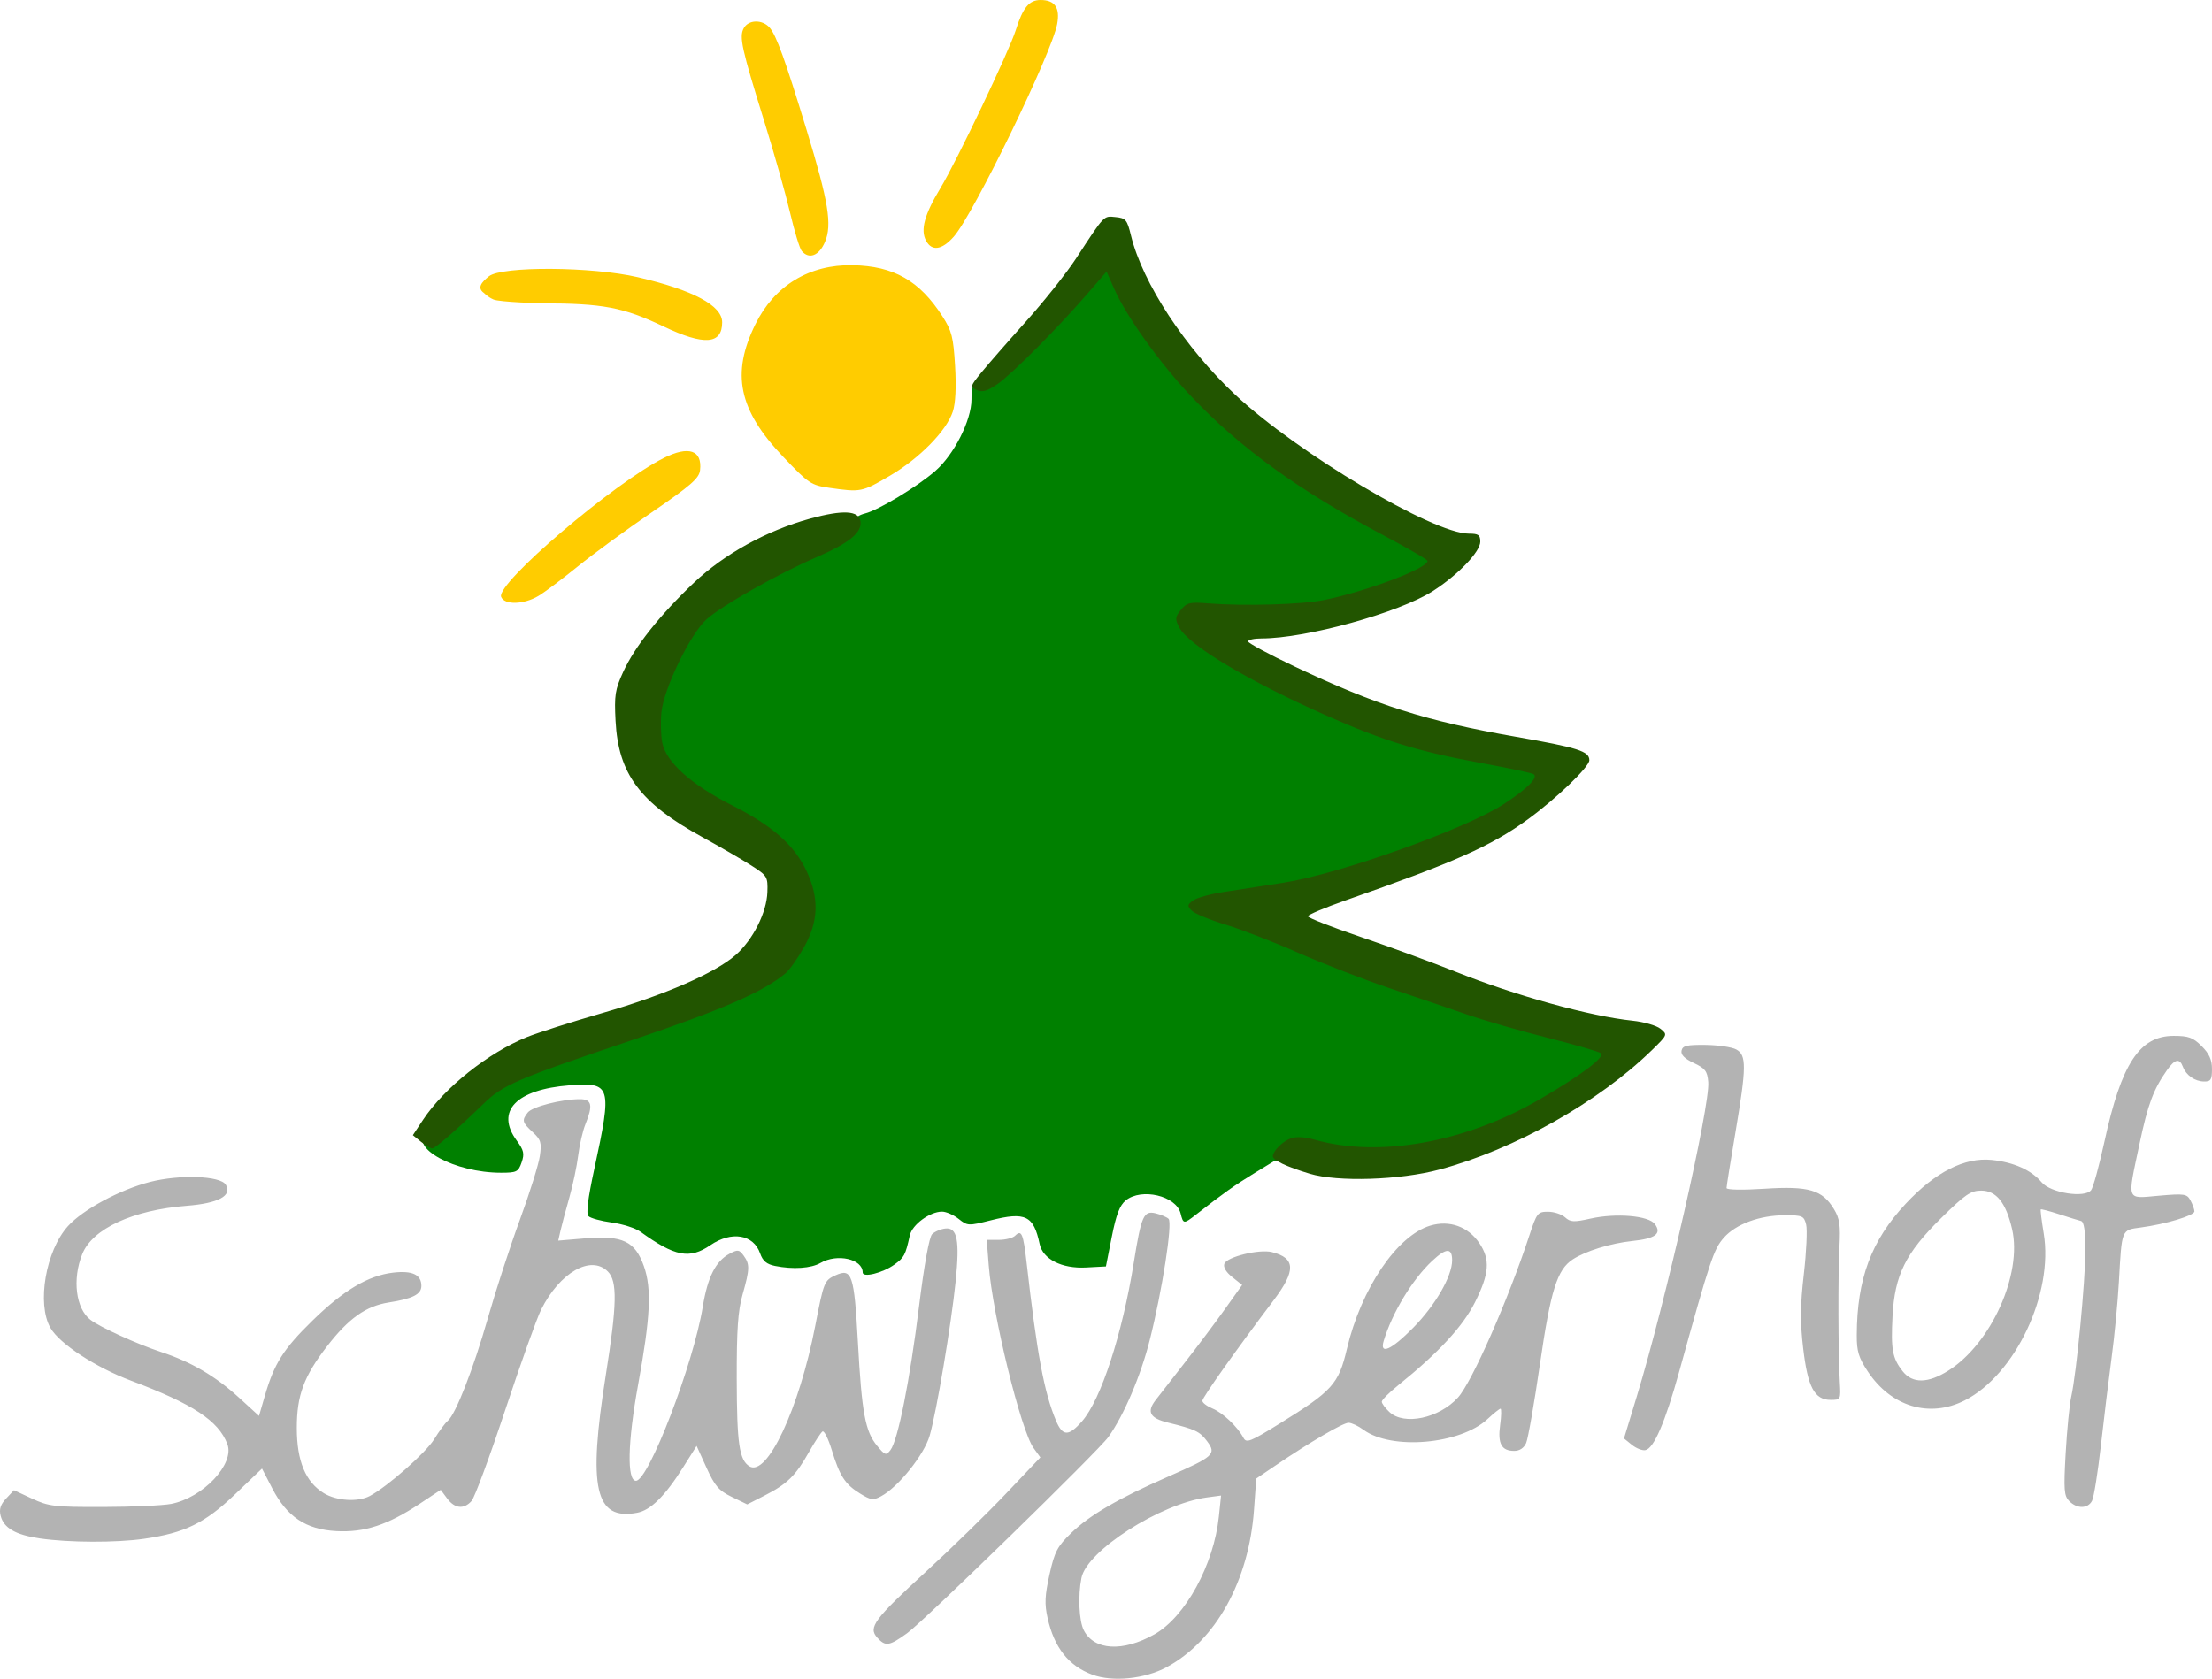 <?xml version="1.0" encoding="UTF-8" standalone="no"?>
<!-- Created with Inkscape (http://www.inkscape.org/) -->

<svg
   xmlns:dc="http://purl.org/dc/elements/1.1/"
   xmlns:cc="http://creativecommons.org/ns#"
   xmlns:rdf="http://www.w3.org/1999/02/22-rdf-syntax-ns#"
   xmlns:svg="http://www.w3.org/2000/svg"
   xmlns="http://www.w3.org/2000/svg"
   xmlns:sodipodi="http://sodipodi.sourceforge.net/DTD/sodipodi-0.dtd"
   xmlns:inkscape="http://www.inkscape.org/namespaces/inkscape"
   width="628.783"
   height="477.295"
   viewBox="0 0 628.783 477.295"
   id="svg2"
   version="1.1"
   inkscape:version="0.91 r13725"
   sodipodi:docname="logo.svg">
  <defs
     id="defs4" />
  <sodipodi:namedview
     id="base"
     pagecolor="#ffffff"
     bordercolor="#666666"
     borderopacity="1.0"
     inkscape:pageopacity="0.0"
     inkscape:pageshadow="2"
     inkscape:zoom="0.7"
     inkscape:cx="237.95932"
     inkscape:cy="164.38095"
     inkscape:document-units="px"
     inkscape:current-layer="layer3"
     showgrid="false"
     inkscape:window-width="1920"
     inkscape:window-height="972"
     inkscape:window-x="0"
     inkscape:window-y="0"
     inkscape:window-maximized="1"
     units="px"
     fit-margin-top="0"
     fit-margin-left="0"
     fit-margin-right="0"
     fit-margin-bottom="0" />
  <g
     inkscape:groupmode="layer"
     id="layer2"
     inkscape:label="Ebene 2"
     style="display:inline"
     transform="translate(-74.134,-202.024)">
    <path
       style="fill:#008000"
       d="m 319.356,563.809 c 0,-3.822 -7.21,-5.455 -11.972,-2.711 -2.696,1.553 -7.818,1.893 -12.947,0.859 -2.366,-0.477 -3.485,-1.416 -4.22,-3.54 -1.88,-5.436 -8.132,-6.471 -14.164,-2.346 -5.912,4.043 -10.074,3.238 -19.886,-3.85 -1.4,-1.011 -5.057,-2.182 -8.126,-2.602 -3.069,-0.42 -6.046,-1.232 -6.615,-1.806 -0.715,-0.72 -0.202,-4.892 1.658,-13.485 5.096,-23.548 4.779,-24.627 -6.983,-23.727 -15.262,1.167 -21.207,7.349 -15.095,15.698 2.041,2.788 2.256,3.749 1.399,6.228 -0.932,2.696 -1.404,2.932 -5.856,2.932 -13.151,0 -26.307,-7.152 -21.174,-11.511 0.973,-0.826 4.238,-3.707 7.256,-6.401 7.312,-6.528 25.964,-16.256 38.908,-20.292 5.761,-1.796 14.291,-5.177 18.955,-7.512 4.664,-2.335 12.901,-5.994 18.304,-8.129 8.049,-3.181 10.528,-4.689 13.718,-8.34 3.565,-4.082 3.893,-4.947 3.893,-10.259 0,-3.475 -0.842,-8.018 -2.098,-11.328 -2.01,-5.293 -2.722,-5.982 -16.872,-16.314 -14.715,-10.746 -14.786,-10.816 -17.855,-17.819 -2.414,-5.507 -3.081,-8.449 -3.081,-13.579 0,-5.945 0.382,-7.16 4.147,-13.192 7.928,-12.7 15.264,-20.634 23.581,-25.504 7.846,-4.594 28.29,-13.817 30.625,-13.817 0.711,0 1.528,-0.62 1.817,-1.379 0.289,-0.758 1.796,-1.691 3.349,-2.072 3.793,-0.931 14.812,-7.591 19.965,-12.068 5.332,-4.631 10.294,-14.433 10.294,-20.335 0,-3.6 0.328,-4.364 1.875,-4.364 1.038,0 3.571,-2.131 5.676,-4.776 5.966,-7.497 12.46,-14.455 17.837,-19.113 2.719,-2.355 6.269,-6.596 7.888,-9.424 l 2.945,-5.141 1.783,2.382 c 0.98,1.31 5.962,9.122 11.071,17.36 8.33,13.432 10.487,16.115 20.91,25.998 15.487,14.685 30.339,24.552 50.296,33.415 l 15.693,6.969 -4.125,3.564 c -2.384,2.06 -9.066,5.632 -15.835,8.466 -12.598,5.274 -23.745,7.451 -39.693,7.753 -14.938,0.282 -14.943,0.305 -2.199,9.385 9.349,6.661 14.036,9.138 28.637,15.135 16.35,6.716 18.79,7.415 38.41,11.005 11.523,2.109 21.273,4.128 21.666,4.488 1.831,1.675 -1.183,5.211 -10.043,11.783 -8.128,6.029 -12.217,8.177 -26.247,13.786 -9.14,3.654 -24.404,8.751 -33.92,11.325 -20.573,5.565 -21.38,5.912 -17.302,7.428 1.646,0.612 10.625,4.029 19.953,7.593 9.328,3.564 32.449,11.006 51.379,16.537 18.93,5.531 35.265,10.426 36.299,10.877 1.612,0.703 0.759,1.745 -5.986,7.31 -12.649,10.437 -14.696,11.765 -20.918,13.571 -3.247,0.943 -8.088,2.821 -10.758,4.175 -2.67,1.354 -10.133,4.165 -16.585,6.247 l -11.73,3.786 -15.493,-0.475 -15.493,-0.475 -5.886,3.603 c -5.337,3.267 -8.395,5.445 -16.413,11.688 -3.344,2.604 -3.486,2.589 -4.238,-0.431 -1.251,-5.024 -11.125,-7.357 -15.618,-3.69 -1.695,1.383 -2.703,4.016 -3.946,10.306 l -1.669,8.448 -5.691,0.303 c -6.841,0.364 -12.24,-2.375 -13.147,-6.67 -1.711,-8.103 -4.035,-9.233 -13.872,-6.747 -6.39,1.615 -6.626,1.605 -9.163,-0.406 -1.432,-1.135 -3.553,-2.062 -4.714,-2.06 -3.475,0.006 -8.485,3.699 -9.16,6.752 -1.244,5.628 -1.601,6.3 -4.399,8.308 -3.341,2.398 -9.004,3.798 -9.004,2.226 z"
       id="path3759"
       inkscape:connector-curvature="0" />
  </g>
  <g
     inkscape:label="Ebene 1"
     inkscape:groupmode="layer"
     id="layer1"
     style="display:inline"
     transform="translate(-74.134,-202.024)">
    <path
       id="path3488"
       style="fill:#b3b3b3"
       d="m 538.006,612.819 -2.236,-1.811 3.649,-11.981 c 8.15,-26.759 20.858,-82.701 20.3,-89.364 -0.258,-3.087 -0.859,-3.875 -4.118,-5.405 -2.605,-1.222 -3.707,-2.333 -3.472,-3.502 0.284,-1.413 1.473,-1.698 6.816,-1.638 3.56,0.04 7.484,0.618 8.722,1.285 2.967,1.599 2.932,4.96 -0.25,23.741 -1.375,8.117 -2.5,15.165 -2.5,15.664 0,0.529 4.514,0.614 10.848,0.203 12.526,-0.812 16.383,0.324 19.695,5.801 1.606,2.654 1.883,4.578 1.551,10.734 -0.436,8.067 -0.372,30.339 0.11,38.5 0.29,4.915 0.246,5 -2.597,5 -4.605,0 -6.53,-3.618 -7.828,-14.715 -0.875,-7.481 -0.833,-12.143 0.193,-21.05 0.725,-6.293 1.019,-12.632 0.653,-14.088 -0.614,-2.447 -1.066,-2.647 -5.967,-2.647 -7.214,0 -14.012,2.499 -17.45,6.415 -2.873,3.272 -3.858,6.234 -12.674,38.085 -3.976,14.365 -7.206,21.848 -9.622,22.292 -0.873,0.161 -2.594,-0.523 -3.824,-1.519 z m 90.038,-21.139 c 12.117,-7.685 20.993,-27.436 18.053,-40.174 -1.737,-7.524 -4.489,-10.96 -8.78,-10.96 -2.98,0 -4.573,1.093 -11.408,7.828 -10.116,9.968 -13.187,16.167 -13.804,27.866 -0.498,9.439 -0.037,11.956 2.864,15.644 2.812,3.575 7.227,3.506 13.076,-0.203 z m 34.306,37.156 c -1.504,-1.504 -1.628,-3.15 -1.032,-13.693 0.372,-6.591 1.091,-13.831 1.597,-16.089 1.482,-6.611 4.002,-32.754 4.002,-41.511 0,-5.618 -0.379,-8.153 -1.25,-8.367 -0.688,-0.169 -3.484,-1.033 -6.214,-1.922 -2.73,-0.888 -5.076,-1.503 -5.213,-1.365 -0.137,0.137 0.24,3.2 0.837,6.807 2.839,17.131 -8.085,40.217 -22.482,47.512 -9.98,5.057 -20.878,1.792 -27.528,-8.248 -2.601,-3.926 -3.148,-5.731 -3.131,-10.336 0.058,-16.001 4.113,-26.872 13.944,-37.381 8.405,-8.985 16.725,-13.215 24.427,-12.42 6.27,0.647 11.256,2.883 14.189,6.364 2.543,3.017 12.225,4.551 14.056,2.227 0.592,-0.752 2.301,-6.992 3.798,-13.867 4.818,-22.14 9.974,-30 19.676,-30 4.24,0 5.507,0.465 7.965,2.923 2.141,2.141 2.923,3.88 2.923,6.5 0,3.052 -0.33,3.572 -2.25,3.545 -2.644,-0.037 -5.109,-1.762 -6.031,-4.218 -0.929,-2.476 -2.283,-2.176 -4.517,1 -3.847,5.471 -5.424,9.697 -7.792,20.877 -3.536,16.697 -3.927,15.642 5.49,14.821 7.321,-0.639 7.981,-0.538 9,1.366 0.605,1.13 1.1,2.522 1.1,3.092 0,1.176 -8.139,3.619 -15.246,4.576 -5.553,0.748 -5.364,0.277 -6.219,15.518 -0.324,5.775 -1.258,15.45 -2.074,21.5 -0.817,6.05 -2.19,17.283 -3.051,24.963 -0.861,7.679 -1.997,14.767 -2.523,15.75 -1.21,2.261 -4.234,2.297 -6.453,0.078 z M 85.518,639.441 c -6.953,-1.014 -10.328,-2.961 -11.207,-6.463 -0.465,-1.852 -0.036,-3.183 1.575,-4.899 l 2.214,-2.356 5.159,2.402 c 4.738,2.206 6.381,2.399 20.159,2.368 8.25,-0.019 16.96,-0.412 19.356,-0.875 9.067,-1.752 18.114,-11.357 15.998,-16.984 -2.496,-6.636 -9.791,-11.447 -27.354,-18.039 -10.078,-3.783 -20.341,-10.497 -22.938,-15.008 -3.943,-6.849 -1.342,-21.958 4.986,-28.962 4.219,-4.67 14.729,-10.334 23.26,-12.536 8.443,-2.178 20.042,-1.765 21.586,0.77 1.91,3.134 -2.06,5.286 -11.065,5.997 -15.387,1.215 -26.842,6.514 -29.74,13.757 -2.859,7.144 -1.823,15.46 2.323,18.656 2.731,2.105 13.307,6.926 20.087,9.157 8.594,2.827 15.462,6.862 22.265,13.08 l 5.577,5.097 1.671,-5.748 c 2.665,-9.166 5.235,-13.232 13.446,-21.268 8.901,-8.711 15.884,-12.879 22.987,-13.72 5.458,-0.646 8.054,0.568 8.054,3.767 0,2.393 -2.459,3.643 -9.264,4.711 -6.499,1.019 -11.417,4.513 -17.558,12.472 -6.603,8.559 -8.594,13.942 -8.59,23.23 0.004,9.392 2.48,15.351 7.703,18.535 3.59,2.189 9.713,2.566 13.025,0.801 5.069,-2.7 15.934,-12.279 18.322,-16.152 1.419,-2.301 3.141,-4.637 3.828,-5.19 2.241,-1.806 7.287,-14.707 11.441,-29.257 2.24,-7.844 6.34,-20.444 9.111,-28 2.771,-7.556 5.317,-15.688 5.658,-18.073 0.546,-3.82 0.305,-4.627 -2.028,-6.79 -3.003,-2.784 -3.146,-3.356 -1.398,-5.588 1.294,-1.652 9.635,-3.786 14.799,-3.786 3.406,0 3.784,1.706 1.58,7.128 -0.754,1.855 -1.677,5.847 -2.05,8.872 -0.374,3.025 -1.511,8.425 -2.527,12 -1.016,3.575 -2.139,7.786 -2.496,9.358 l -0.649,2.858 7.796,-0.652 c 10.481,-0.876 14.06,0.839 16.553,7.936 2.258,6.425 1.866,14.382 -1.663,33.774 -2.959,16.261 -3.198,27.226 -0.594,27.226 3.591,0 16.358,-33.267 18.995,-49.5 1.363,-8.387 3.656,-12.94 7.571,-15.036 2.377,-1.272 2.772,-1.223 4.034,0.504 1.799,2.46 1.762,3.835 -0.294,11.072 -1.315,4.629 -1.685,9.979 -1.659,23.96 0.035,18.402 0.708,23.061 3.595,24.881 5,3.154 14.179,-16.42 18.716,-39.916 2.421,-12.537 2.581,-12.935 5.758,-14.383 4.681,-2.133 5.312,-0.249 6.372,19.019 1.107,20.121 2.079,25.366 5.458,29.446 2.254,2.722 2.549,2.819 3.782,1.239 2.13,-2.729 5.513,-19.691 8.111,-40.671 1.473,-11.896 2.915,-19.9 3.734,-20.718 0.734,-0.734 2.413,-1.461 3.732,-1.616 3.431,-0.403 4.162,3.301 2.965,15.029 -1.258,12.332 -5.431,37.123 -7.385,43.866 -1.579,5.451 -8.92,14.612 -13.805,17.226 -2.242,1.2 -2.925,1.11 -6.002,-0.792 -4.251,-2.627 -5.749,-4.938 -8.029,-12.384 -0.972,-3.175 -2.148,-5.538 -2.614,-5.25 -0.465,0.288 -2.226,2.969 -3.913,5.958 -3.743,6.633 -6.164,8.997 -12.558,12.264 l -4.934,2.521 -4.388,-2.132 c -3.705,-1.8 -4.824,-3.094 -7.196,-8.318 l -2.808,-6.186 -3.75,5.958 c -5.227,8.304 -9.287,12.329 -13.17,13.057 -11.947,2.241 -14.021,-6.917 -8.884,-39.23 3.186,-20.042 3.312,-26.622 0.564,-29.37 -4.808,-4.808 -13.647,0.252 -18.966,10.859 -1.202,2.398 -5.787,15.223 -10.189,28.5 -4.402,13.277 -8.712,24.928 -9.579,25.891 -2.201,2.445 -4.778,2.181 -6.932,-0.71 l -1.833,-2.46 -6,3.978 c -9.096,6.03 -15.703,8.192 -23.692,7.752 -8.66,-0.478 -14.006,-4.053 -18.21,-12.177 l -2.902,-5.608 -7.706,7.363 c -8.547,8.166 -14.203,10.928 -25.818,12.608 -7.918,1.145 -21.348,1.1 -29.571,-0.1 z m 237.977,28.191 c -2.613,-2.887 -0.895,-5.208 13.922,-18.811 7.15,-6.564 17.377,-16.544 22.726,-22.178 l 9.726,-10.244 -1.938,-2.677 c -3.6,-4.973 -11.633,-37.721 -12.739,-51.927 l -0.564,-7.25 3.444,0 c 1.894,0 3.977,-0.532 4.628,-1.183 1.817,-1.817 2.318,-0.618 3.279,7.854 2.928,25.798 4.943,36.62 8.321,44.707 1.887,4.515 3.583,4.563 7.407,0.209 5.366,-6.111 11.434,-24.709 14.71,-45.086 2.159,-13.429 2.811,-14.887 6.274,-14.031 1.499,0.37 3.129,1.067 3.622,1.549 1.188,1.16 -1.804,20.421 -5.357,34.492 -2.572,10.185 -7.33,21.341 -11.737,27.518 -2.866,4.018 -52.338,52.266 -57.203,55.788 -5.12,3.706 -6.176,3.863 -8.522,1.271 z m 152.336,-88.079 c 6.333,-6.432 11.087,-14.666 11.087,-19.204 0,-3.617 -1.691,-3.553 -5.713,0.217 -5.615,5.262 -11.359,14.759 -13.747,22.729 -1.219,4.068 2.179,2.549 8.374,-3.743 z m -73.509,87.133 c 8.745,-4.941 16.856,-19.771 18.284,-33.43 l 0.629,-6.016 -3.953,0.53 c -13.337,1.789 -34.188,15.145 -35.737,22.891 -1.011,5.055 -0.695,12.19 0.658,14.864 2.923,5.777 11.112,6.249 20.12,1.16 z m -17.72,11.473 c -6.72,-2.505 -10.794,-7.68 -12.683,-16.11 -0.892,-3.982 -0.787,-6.363 0.545,-12.35 1.446,-6.498 2.208,-7.959 6.15,-11.79 5.244,-5.096 13.463,-9.877 27.651,-16.083 12.936,-5.659 13.72,-6.372 11.005,-10.018 -2.076,-2.789 -3.355,-3.398 -11.153,-5.31 -5.082,-1.247 -6.077,-3.02 -3.547,-6.319 1.017,-1.326 4.789,-6.173 8.381,-10.771 3.593,-4.598 8.724,-11.439 11.403,-15.201 l 4.87,-6.841 -2.821,-2.249 c -1.768,-1.41 -2.6,-2.825 -2.229,-3.791 0.753,-1.962 9.919,-4.202 13.507,-3.302 6.75,1.694 6.874,5.252 0.476,13.721 -10.709,14.175 -20.238,27.622 -20.238,28.561 0,0.549 1.297,1.536 2.883,2.193 2.953,1.223 7.121,5.169 8.782,8.314 0.837,1.585 1.883,1.177 10.25,-4 15.055,-9.314 16.813,-11.263 19.165,-21.241 4.046,-17.162 14.238,-32.241 23.709,-35.079 5.444,-1.631 10.767,0.273 13.945,4.988 3.132,4.648 2.843,8.643 -1.209,16.744 -3.46,6.917 -10.363,14.393 -21.812,23.622 -2.592,2.09 -4.713,4.21 -4.713,4.711 0,0.501 0.985,1.829 2.189,2.95 4.162,3.877 14.076,1.781 19.453,-4.114 3.971,-4.353 14.275,-27.747 20.304,-46.097 2.102,-6.398 2.379,-6.75 5.307,-6.75 1.699,0 3.879,0.715 4.845,1.588 1.52,1.375 2.486,1.425 7.214,0.367 7.299,-1.633 16.564,-0.846 18.322,1.558 2.003,2.739 0.166,4.119 -6.397,4.805 -6.179,0.646 -13.315,2.849 -16.957,5.235 -4.438,2.908 -6.258,8.72 -9.319,29.758 -1.616,11.104 -3.383,21.202 -3.927,22.439 -0.63,1.433 -1.861,2.25 -3.389,2.25 -3.616,0 -4.735,-2.053 -4.009,-7.354 0.35,-2.556 0.398,-4.646 0.107,-4.646 -0.292,0 -1.942,1.318 -3.667,2.93 -7.739,7.229 -27.315,8.929 -35.285,3.064 -1.49,-1.097 -3.395,-1.994 -4.232,-1.994 -1.572,0 -10.858,5.427 -20.654,12.07 l -5.595,3.795 -0.63,8.818 c -1.447,20.249 -10.814,37.175 -24.782,44.777 -6.209,3.38 -15.416,4.314 -21.213,2.153 z"
       inkscape:connector-curvature="0" />
    <path
       id="path3484"
       style="fill:#225500"
       d="m 193.816,526.665 -2.323,-1.881 2.873,-4.341 c 6.049,-9.141 18.568,-19.117 29.561,-23.558 3.04,-1.228 12.718,-4.311 21.508,-6.852 17.61,-5.09 31.975,-11.349 37.814,-16.475 4.913,-4.314 8.832,-12.086 9.021,-17.889 0.142,-4.373 -0.024,-4.647 -4.597,-7.581 -2.609,-1.674 -8.852,-5.294 -13.872,-8.044 -17.744,-9.72 -23.899,-17.956 -24.691,-33.04 -0.384,-7.309 -0.134,-8.91 2.173,-13.949 3.281,-7.167 10.353,-16.09 20.056,-25.307 8.619,-8.187 20.738,-14.882 33.055,-18.261 9.402,-2.579 13.897,-2.331 14.34,0.793 0.449,3.16 -3.234,6.157 -12.479,10.155 -11,4.757 -26.979,13.791 -31.305,17.699 -4.626,4.18 -12.167,19.748 -12.811,26.449 -0.256,2.667 -0.156,6.502 0.223,8.52 1.043,5.558 8.235,12.023 19.96,17.942 11.422,5.766 17.668,11.31 21.138,18.763 3.57,7.668 3.337,14.202 -0.766,21.502 -1.773,3.154 -4.135,6.496 -5.25,7.426 -6.411,5.35 -17.964,10.373 -44.1,19.177 -32.443,10.928 -36.255,12.566 -41.822,17.981 -7.45,7.245 -13.658,12.651 -14.527,12.651 -0.471,0 -1.901,-0.846 -3.178,-1.881 z m 252.601,9.071 c -6.551,-1.974 -10.518,-3.859 -10.468,-4.975 0.067,-1.514 2.756,-4.201 5.059,-5.056 1.563,-0.581 3.99,-0.447 6.909,0.379 18.236,5.163 42.66,0.787 63.734,-11.417 11.78,-6.822 18.755,-12.047 17.58,-13.169 -0.448,-0.428 -7.181,-2.384 -14.963,-4.347 -7.781,-1.963 -18.131,-4.948 -23,-6.634 -4.869,-1.686 -14.818,-5.07 -22.11,-7.519 -7.292,-2.449 -18.992,-6.983 -26,-10.076 -7.008,-3.092 -16.342,-6.709 -20.742,-8.037 -4.4,-1.328 -8.675,-3.1 -9.5,-3.938 -1.334,-1.355 -1.297,-1.673 0.338,-2.886 1.011,-0.75 4.836,-1.824 8.5,-2.387 3.664,-0.563 11.387,-1.76 17.162,-2.659 15.959,-2.486 51.772,-15.263 62.655,-22.354 6.72,-4.378 9.946,-7.625 8.477,-8.533 -0.549,-0.339 -7.216,-1.754 -14.815,-3.143 -17.814,-3.257 -27.785,-6.307 -43.817,-13.406 -22.542,-9.982 -39.45,-20.102 -42.079,-25.186 -1.227,-2.373 -1.173,-2.931 0.486,-4.979 1.663,-2.054 2.51,-2.255 7.731,-1.837 10.102,0.809 26.612,0.339 32.863,-0.935 12.247,-2.497 29.5,-9.005 29.5,-11.129 0,-0.366 -5.737,-3.705 -12.75,-7.419 -23.727,-12.569 -40.351,-24.582 -54.259,-39.21 -8.961,-9.425 -18.531,-22.783 -22.095,-30.839 l -2.132,-4.819 -5.097,5.91 c -8.484,9.837 -21.729,23.181 -25.831,26.024 -2.967,2.056 -4.344,2.466 -5.921,1.762 -1.99,-0.888 -1.949,-1.047 1.265,-5 1.826,-2.246 7.519,-8.761 12.65,-14.479 5.132,-5.718 11.538,-13.771 14.236,-17.896 8.264,-12.634 7.796,-12.144 11.274,-11.807 2.891,0.281 3.265,0.734 4.384,5.307 3.291,13.453 15.371,31.875 29.679,45.26 17.675,16.534 56.195,39.44 66.324,39.44 2.741,0 3.274,0.371 3.274,2.279 0,2.881 -6.342,9.485 -13.519,14.076 -9.621,6.155 -36.004,13.445 -48.657,13.445 -2.103,0 -3.824,0.383 -3.824,0.851 0,0.468 5.963,3.681 13.25,7.14 23.23,11.025 37.279,15.489 62.864,19.972 17.703,3.102 20.886,4.117 20.886,6.658 0,1.9 -9.381,10.922 -17.5,16.831 -10.426,7.588 -20.655,12.136 -51.75,23.007 -5.912,2.067 -10.75,4.109 -10.75,4.537 0,0.428 6.747,3.07 14.994,5.872 8.247,2.801 20.509,7.297 27.25,9.991 16.813,6.719 37.987,12.569 50.057,13.831 3.216,0.336 6.779,1.365 7.916,2.286 2.054,1.663 2.037,1.706 -2.325,5.976 -15.157,14.837 -39.146,28.342 -60.505,34.061 -11.282,3.021 -28.903,3.584 -36.889,1.178 z"
       inkscape:connector-curvature="0" />
  </g>
  <g
     inkscape:groupmode="layer"
     id="layer3"
     inkscape:label="Ebene 3"
     style="display:inline"
     transform="translate(-74.134,-202.024)">
    <path
       id="path3894"
       style="fill:#ffcc00"
       d="m 337.377,270.467 c -1.659,-3.07 -0.464,-7.449 4.086,-14.973 4.592,-7.594 19.533,-38.927 21.409,-44.898 2.015,-6.413 3.789,-8.571 7.048,-8.571 4.059,0 5.573,2.176 4.729,6.795 -1.522,8.326 -23.819,54.191 -29.412,60.5 -3.362,3.792 -6.206,4.208 -7.86,1.147 z m -35.352,2.896 c -0.58,-0.693 -2.065,-5.571 -3.3,-10.839 -1.235,-5.268 -4.5,-16.839 -7.257,-25.712 -6.537,-21.047 -7.256,-24.295 -5.924,-26.762 1.325,-2.452 5.248,-2.565 7.337,-0.211 1.901,2.142 4.418,9.097 10.493,28.989 6.275,20.547 7.35,27.106 5.249,32.014 -1.677,3.918 -4.522,5.005 -6.599,2.521 z m -39.255,21.479 c -11.497,-5.481 -17.193,-6.56 -34.74,-6.585 0,0 -11.934,-0.342 -13.637,-1.093 -1.703,-0.751 -2.631,-1.807 -2.631,-1.807 -2.168,-1.489 -0.692,-3.144 1.359,-4.79 3.636,-2.916 29.279,-2.766 42.24,0.248 15.846,3.685 24.054,8.064 24.054,12.833 0,6.315 -5.13,6.683 -16.645,1.194 z m -46.187,76.874 c -1.46,-3.769 31.996,-32.332 46.248,-39.484 7.083,-3.555 10.976,-2.226 10.295,3.515 -0.27,2.275 -2.684,4.376 -13.685,11.909 -7.346,5.03 -16.856,11.991 -21.134,15.468 -4.277,3.477 -9.262,7.219 -11.076,8.315 -4.154,2.508 -9.727,2.654 -10.648,0.278 z m 93.323,-30.994 c -5.226,-0.748 -5.883,-1.19 -13.168,-8.848 -12.658,-13.306 -14.811,-23.59 -7.885,-37.659 5.421,-11.011 15.362,-17.04 27.688,-16.794 11.667,0.233 18.993,4.408 25.483,14.523 2.66,4.145 3.106,5.893 3.595,14.096 0.362,6.075 0.136,10.643 -0.644,13.007 -1.821,5.516 -9.487,13.322 -17.949,18.276 -7.901,4.625 -8.179,4.68 -17.122,3.4 z"
       inkscape:connector-curvature="0" />
  </g>
</svg>
